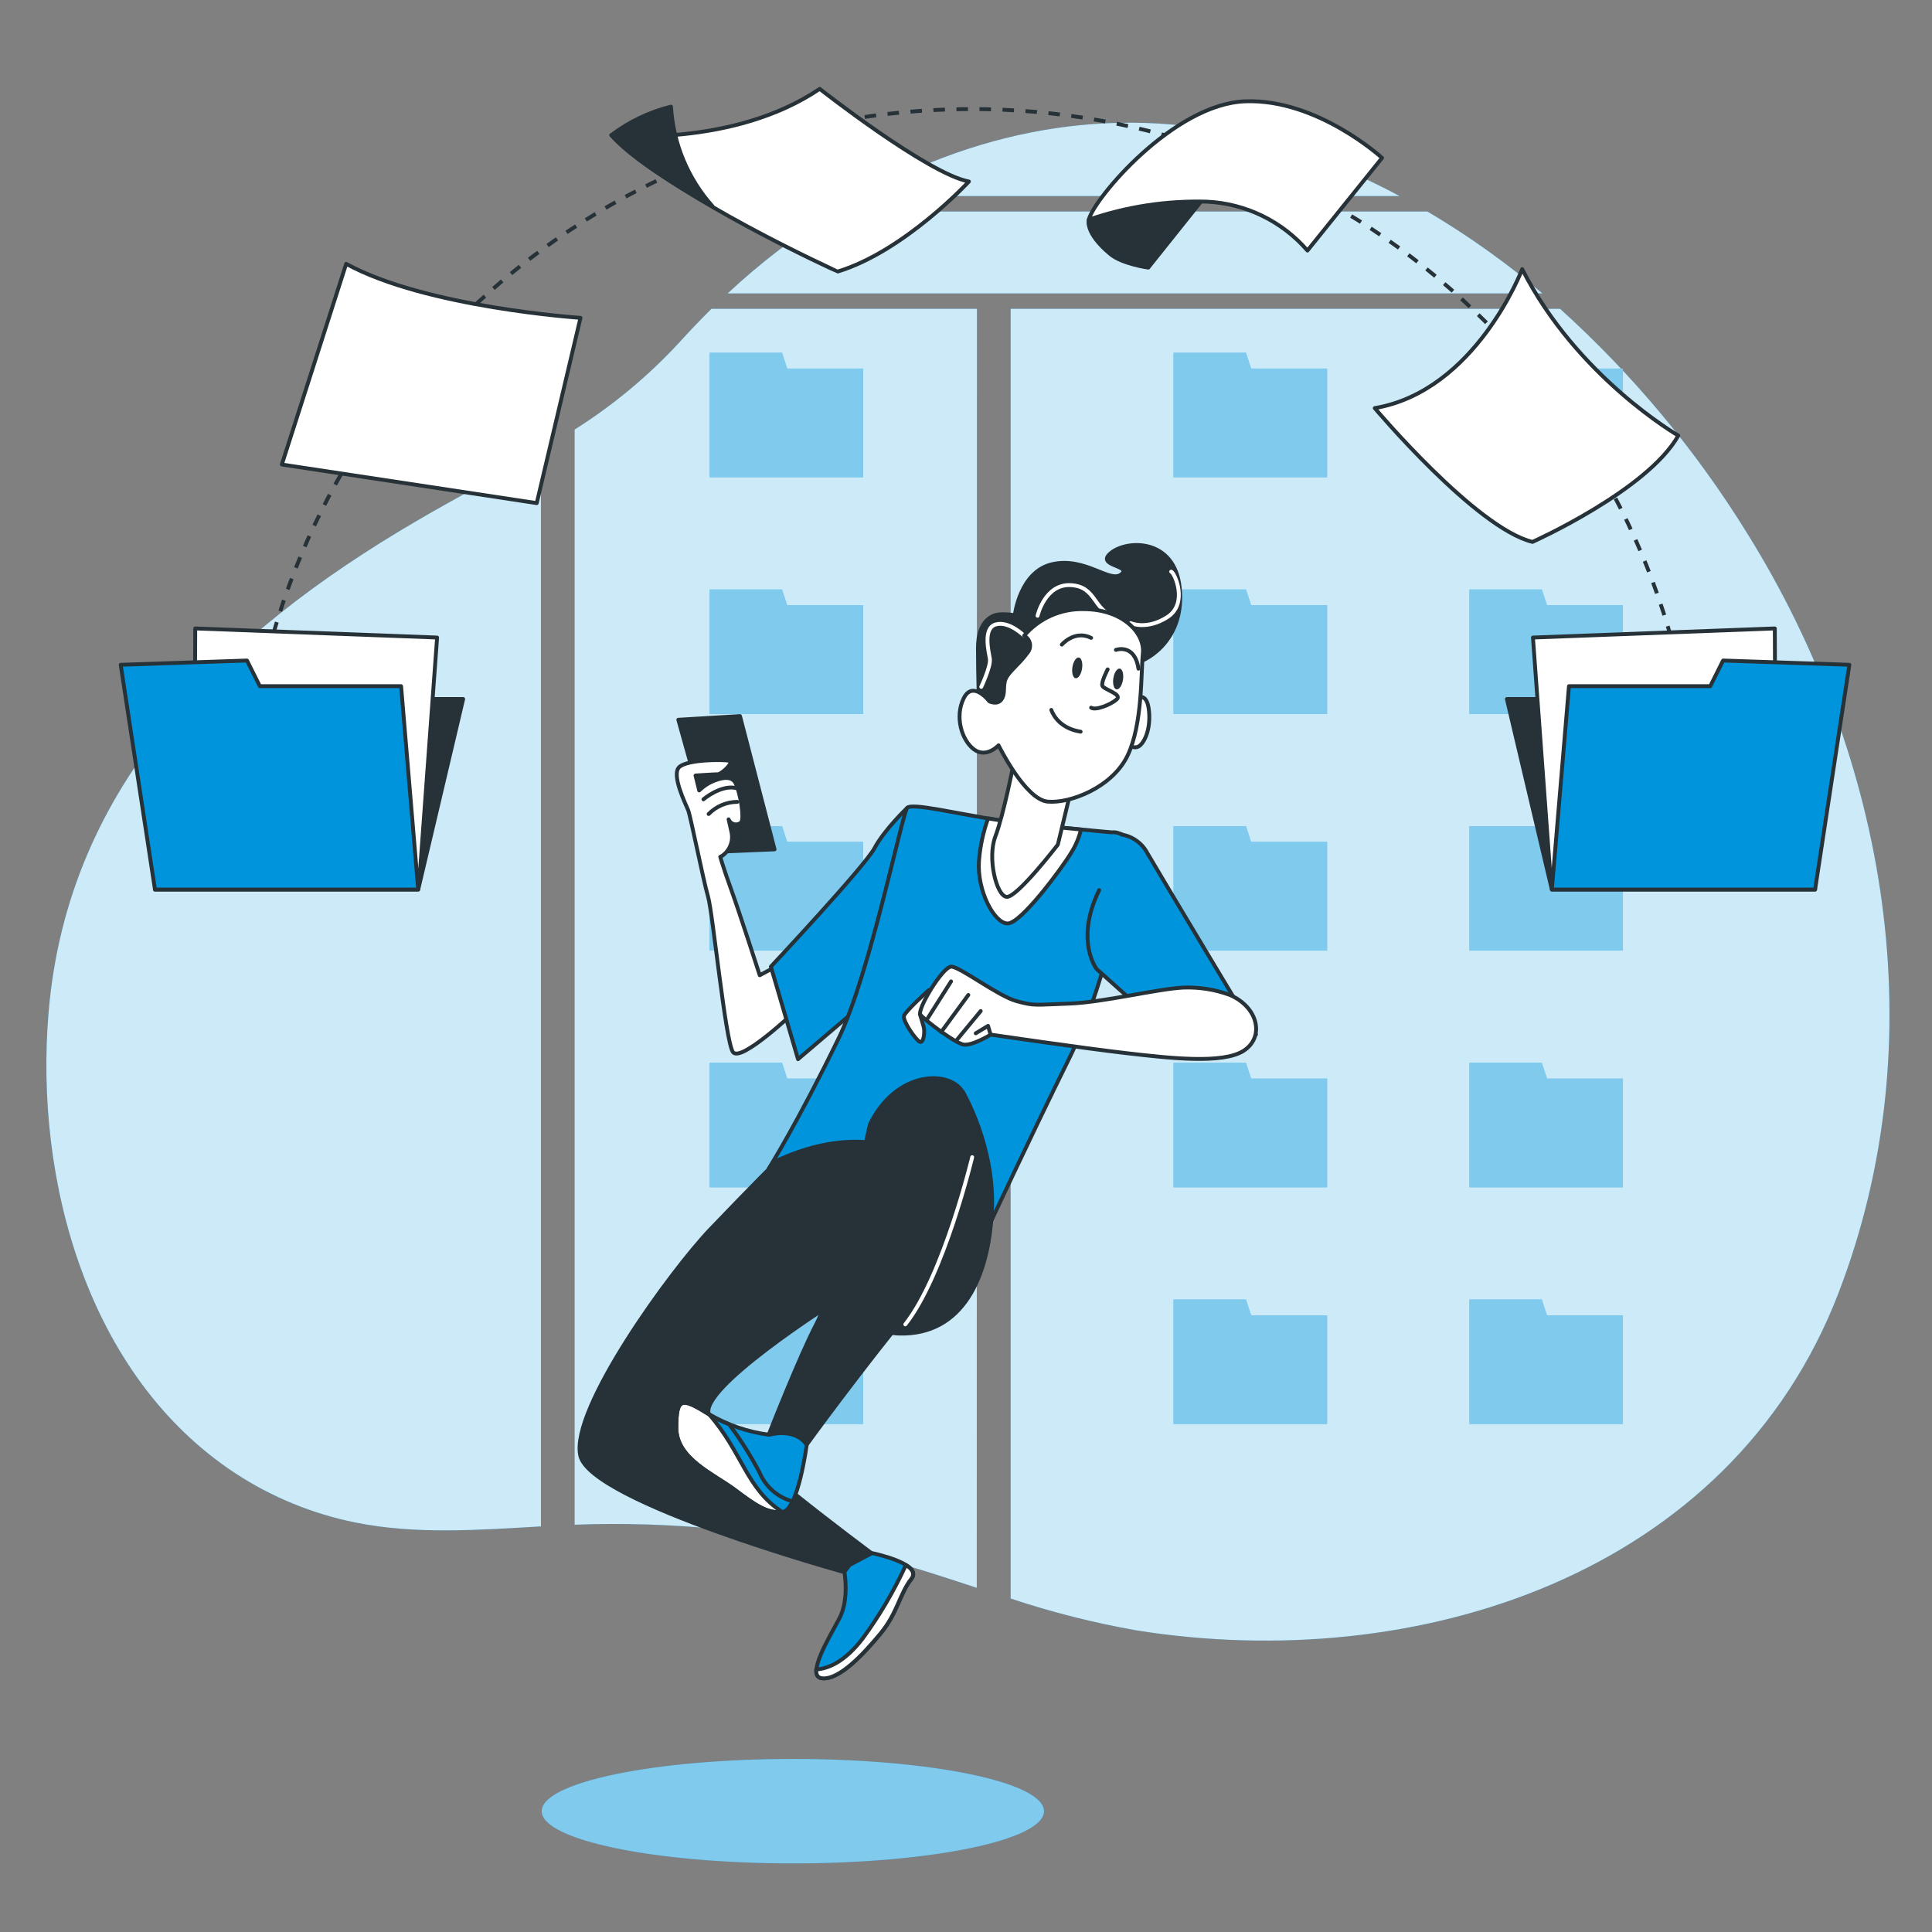<svg width="500" height="500" viewBox="0 0 500 500" fill="none" xmlns="http://www.w3.org/2000/svg">
<rect x="0" y="0" width="500" height="500" fill="#808080" stroke="none"/>
<path d="M139.997 116.588C129.404 122.895 118.386 128.635 107.652 134.916C58.239 163.825 17.553 202.606 12.572 262.007C8.904 305.498 22.625 356.108 60.878 381.271C70.321 387.456 80.858 391.781 91.923 394.014C107.536 397.193 124.101 395.944 139.997 395.03V116.588Z" fill="#0094DC"/>
<path d="M369.388 54.729H215.976C206.097 60.892 196.834 67.991 188.316 75.928H399.159C389.864 68.017 379.903 60.925 369.388 54.729Z" fill="#0094DC"/>
<path d="M362.218 50.739C351.107 44.78 339.387 40.033 327.26 36.581C290.564 26.284 254.229 33.144 222.785 50.739H362.218Z" fill="#0094DC"/>
<path d="M452.149 137.98C438.83 116.441 422.533 96.894 403.741 79.918H261.553V413.694C272.173 417.235 283.04 419.988 294.065 421.931C366.569 433.515 447.683 407.709 475.794 334.652C501.008 269.163 488.472 196.286 452.149 137.98Z" fill="#0094DC"/>
<path d="M252.839 79.918H184.132C181.292 82.724 178.529 85.611 175.843 88.58C167.832 97.271 158.709 104.866 148.711 111.169V394.593C173.548 393.662 198.396 396.126 222.566 401.917C232.863 404.375 242.799 407.644 252.787 410.926L252.839 79.918Z" fill="#0094DC"/>
<g opacity="0.8">
<path d="M139.997 116.588C129.404 122.895 118.386 128.635 107.652 134.916C58.239 163.825 17.553 202.606 12.572 262.007C8.904 305.498 22.625 356.108 60.878 381.271C70.321 387.456 80.858 391.781 91.923 394.014C107.536 397.193 124.101 395.944 139.997 395.031V116.588Z" fill="white"/>
<path d="M369.388 54.729H215.976C206.097 60.892 196.834 67.991 188.316 75.928H399.159C389.864 68.017 379.903 60.925 369.388 54.729Z" fill="white"/>
<path d="M362.218 50.739C351.107 44.78 339.387 40.033 327.26 36.581C290.564 26.284 254.229 33.144 222.785 50.739H362.218Z" fill="white"/>
<path d="M452.149 137.98C438.83 116.441 422.533 96.894 403.741 79.918H261.553V413.694C272.173 417.235 283.04 419.988 294.065 421.931C366.569 433.515 447.683 407.709 475.794 334.652C501.008 269.163 488.472 196.286 452.149 137.98Z" fill="white"/>
<path d="M252.839 79.918H184.132C181.292 82.724 178.529 85.611 175.843 88.58C167.832 97.271 158.709 104.866 148.711 111.169V394.593C173.548 393.662 198.396 396.126 222.566 401.917C232.863 404.375 242.799 407.644 252.787 410.926L252.839 79.918Z" fill="white"/>
</g>
<path d="M202.384 91.309H183.656V95.389V119.407V123.5H223.377V95.389H203.71L202.384 91.309Z" fill="#0094DC"/>
<path d="M202.384 152.563H183.656V156.643V180.661V184.754H223.377V156.643H203.71L202.384 152.563Z" fill="#0094DC"/>
<path d="M202.384 213.817H183.656V217.897V241.915V246.008H223.377V217.897H203.71L202.384 213.817Z" fill="#0094DC"/>
<path d="M202.384 275.071H183.656V279.151V303.169V307.262H223.377V279.151H203.71L202.384 275.071Z" fill="#0094DC"/>
<path d="M202.384 336.325H183.656V340.418V364.423V368.516H223.377V340.418H203.71L202.384 336.325Z" fill="#0094DC"/>
<path d="M322.446 91.309H303.719V95.389V119.407V123.5H343.452V95.389H323.785L322.446 91.309Z" fill="#0094DC"/>
<path d="M400.356 95.389L399.017 91.309H380.289V95.389V119.407V123.5H420.01V95.389H400.356Z" fill="#0094DC"/>
<path d="M322.446 152.563H303.719V156.643V180.661V184.754H343.452V156.643H323.785L322.446 152.563Z" fill="#0094DC"/>
<path d="M399.017 213.817H380.289V217.897V241.915V246.008H420.01V217.897H400.356L399.017 213.817Z" fill="#0094DC"/>
<path d="M399.017 152.563H380.289V156.643V180.661V184.754H420.01V156.643H400.356L399.017 152.563Z" fill="#0094DC"/>
<path d="M322.446 213.817H303.719V217.897V241.915V246.008H343.452V217.897H323.785L322.446 213.817Z" fill="#0094DC"/>
<path d="M322.446 275.071H303.719V279.151V303.169V307.262H343.452V279.151H323.785L322.446 275.071Z" fill="#0094DC"/>
<path d="M399.017 275.071H380.289V279.151V303.169V307.262H420.01V279.151H400.356L399.017 275.071Z" fill="#0094DC"/>
<path d="M322.446 336.325H303.719V340.418V364.423V368.516H343.452V340.418H323.785L322.446 336.325Z" fill="#0094DC"/>
<path d="M399.017 336.325H380.289V340.418V364.423V368.516H420.01V340.418H400.356L399.017 336.325Z" fill="#0094DC"/>
<g opacity="0.5">
<path d="M202.384 91.309H183.656V95.389V119.407V123.5H223.377V95.389H203.71L202.384 91.309Z" fill="white"/>
<path d="M202.384 152.563H183.656V156.643V180.661V184.754H223.377V156.643H203.71L202.384 152.563Z" fill="white"/>
<path d="M202.384 213.817H183.656V217.897V241.915V246.008H223.377V217.897H203.71L202.384 213.817Z" fill="white"/>
<path d="M202.384 275.071H183.656V279.151V303.169V307.262H223.377V279.151H203.71L202.384 275.071Z" fill="white"/>
<path d="M202.384 336.325H183.656V340.418V364.423V368.516H223.377V340.418H203.71L202.384 336.325Z" fill="white"/>
<path d="M322.446 91.309H303.719V95.389V119.407V123.5H343.452V95.389H323.785L322.446 91.309Z" fill="white"/>
<path d="M400.356 95.389L399.017 91.309H380.289V95.389V119.407V123.5H420.01V95.389H400.356Z" fill="white"/>
<path d="M322.446 152.563H303.719V156.643V180.661V184.754H343.452V156.643H323.785L322.446 152.563Z" fill="white"/>
<path d="M399.017 213.817H380.289V217.897V241.915V246.008H420.01V217.897H400.356L399.017 213.817Z" fill="white"/>
<path d="M399.017 152.563H380.289V156.643V180.661V184.754H420.01V156.643H400.356L399.017 152.563Z" fill="white"/>
<path d="M322.446 213.817H303.719V217.897V241.915V246.008H343.452V217.897H323.785L322.446 213.817Z" fill="white"/>
<path d="M322.446 275.071H303.719V279.151V303.169V307.262H343.452V279.151H323.785L322.446 275.071Z" fill="white"/>
<path d="M399.017 275.071H380.289V279.151V303.169V307.262H420.01V279.151H400.356L399.017 275.071Z" fill="white"/>
<path d="M322.446 336.325H303.719V340.418V364.423V368.516H343.452V340.418H323.785L322.446 336.325Z" fill="white"/>
<path d="M399.017 336.325H380.289V340.418V364.423V368.516H420.01V340.418H400.356L399.017 336.325Z" fill="white"/>
</g>
<path d="M205.19 482.246C241.088 482.246 270.189 476.195 270.189 468.731C270.189 461.267 241.088 455.216 205.19 455.216C169.291 455.216 140.19 461.267 140.19 468.731C140.19 476.195 169.291 482.246 205.19 482.246Z" fill="#0094DC"/>
<path opacity="0.5" d="M205.19 482.246C241.088 482.246 270.189 476.195 270.189 468.731C270.189 461.267 241.088 455.216 205.19 455.216C169.291 455.216 140.19 461.267 140.19 468.731C140.19 476.195 169.291 482.246 205.19 482.246Z" fill="white"/>
<path d="M253.354 181.755C253.354 181.755 253.096 174.869 253.096 167.712C253.096 160.556 256.803 158.973 259.184 158.973C260.34 158.937 261.496 159.023 262.634 159.23C262.634 159.23 263.921 147.839 272.442 145.986C280.962 144.132 287.282 151.018 290.191 148.637C293.1 146.256 283.305 146.513 287.54 143.077C291.774 139.64 303.976 139.357 305.302 152.087C306.628 164.816 297.875 170.634 293.641 171.69C289.406 172.745 283.562 165.061 278.002 165.331C272.442 165.601 273.24 171.96 269.79 174.611C266.341 177.263 263.689 175.898 263.689 179.374C263.689 182.849 262.106 184.677 257.859 184.934C253.611 185.191 253.354 181.755 253.354 181.755Z" fill="#263238" stroke="#263238" stroke-linecap="round" stroke-linejoin="round"/>
<path d="M292.624 161.264C292.624 161.264 296.755 163.169 302.148 159.681C307.541 156.193 304.041 148.264 303.101 147.942" stroke="white" stroke-linecap="round" stroke-linejoin="round"/>
<path d="M268.516 159.359C268.516 159.359 270.421 151.108 277.075 151.43C283.73 151.752 282.79 157.776 288.505 159.681" stroke="white" stroke-linecap="round" stroke-linejoin="round"/>
<path d="M265.041 164.533C265.041 164.533 261.179 160.672 257.756 161.586C254.332 162.499 255.851 168.562 256.173 170.467C256.494 172.372 253.946 177.765 253.946 177.765" stroke="white" stroke-linecap="round" stroke-linejoin="round"/>
<path d="M175.547 186.273L185.124 220.458L200.453 219.815L191.508 185.32L175.547 186.273Z" fill="#263238" stroke="#263238" stroke-linecap="round" stroke-linejoin="round"/>
<path d="M200.775 250.165L196.618 252.392C196.618 252.392 191.469 236.419 189.281 230.356C187.093 224.294 186.398 221.733 186.398 221.733H186.501C187.594 221.101 188.456 220.134 188.959 218.976C189.462 217.817 189.579 216.528 189.294 215.297L188.56 212.041C188.672 212.338 188.851 212.605 189.085 212.821C189.318 213.036 189.598 213.194 189.904 213.282C190.209 213.369 190.531 213.384 190.843 213.325C191.155 213.266 191.449 213.135 191.701 212.942C192.769 212.247 191.636 205.219 190.349 202.645C189.062 200.071 184.802 201.963 183.528 202.645C182.589 203.169 181.724 203.813 180.953 204.563L180.001 200.701C180.001 200.701 184.789 200.379 185.754 200.379C186.72 200.379 190.221 197.187 188.625 196.866C187.029 196.544 178.083 196.544 175.843 198.462C173.604 200.379 177.439 208.051 178.083 209.647C178.727 211.243 181.944 227.538 183.232 232.004C184.519 236.47 187.711 269.33 189.667 272.252C191.624 275.174 205.833 261.659 205.833 261.659L200.775 250.165Z" fill="white" stroke="#263238" stroke-linecap="round" stroke-linejoin="round"/>
<path d="M182.047 206.866C182.047 206.866 186.539 203.005 190.581 203.958" stroke="#263238" stroke-linecap="round" stroke-linejoin="round"/>
<path d="M183.399 210.663C184.364 209.678 185.515 208.893 186.786 208.354C188.056 207.815 189.42 207.533 190.8 207.523" stroke="#263238" stroke-linecap="round" stroke-linejoin="round"/>
<path d="M234.806 209.055C234.806 209.055 228.886 214.705 226.324 219.493C223.763 224.281 199.501 250.165 199.501 250.165L206.528 274.118L223.776 259.42C223.776 259.42 233.352 240.898 235.913 229.082C238.475 217.266 240.74 208.836 234.806 209.055Z" fill="#0094DC" stroke="#263238" stroke-linecap="round" stroke-linejoin="round"/>
<path d="M287.81 215.413C287.81 215.413 268.992 213.817 258.399 212.234C247.806 210.651 236.132 207.729 234.806 209.055C233.481 210.38 225.166 252.006 217.057 268.674C206.322 290.748 198.934 302.448 198.934 302.448C206.378 299.588 214.468 298.844 222.308 300.299C235.553 302.68 256.173 316.761 256.173 316.761C256.173 316.761 266.083 295.433 276.676 273.977C287.269 252.521 292.843 220.446 292.843 218.631C292.843 216.816 289.393 215.143 287.81 215.413Z" fill="#0094DC" stroke="#263238" stroke-linecap="round" stroke-linejoin="round"/>
<path d="M279.753 214.679C273.317 214.074 264.513 213.148 258.399 212.234C257.498 212.105 256.61 211.951 255.709 211.809C254.44 215.361 253.648 219.066 253.354 222.827C252.826 230.549 257.331 238.993 260.78 238.993C264.23 238.993 274.823 224.693 277.204 220.716C278.383 218.859 279.244 216.819 279.753 214.679Z" fill="white" stroke="#263238" stroke-linecap="round" stroke-linejoin="round"/>
<path d="M262.364 197.393C262.364 197.393 259.725 210.908 257.601 216.468C255.477 222.029 257.859 231.837 260.51 232.107C263.162 232.377 273.767 218.592 273.767 218.592L277.474 203.224C277.474 203.224 263.96 199.517 262.364 197.393Z" fill="white" stroke="#263238" stroke-linecap="round" stroke-linejoin="round"/>
<path d="M290.217 215.979C291.63 216.201 292.972 216.75 294.136 217.581C295.3 218.412 296.254 219.503 296.923 220.767C299.497 225.247 325.033 267.721 325.033 267.721L307.773 272.201L283.82 250.796C283.82 250.796 278.079 243.446 284.463 230.356" fill="#0094DC"/>
<path d="M290.217 215.979C291.63 216.201 292.972 216.75 294.136 217.581C295.3 218.412 296.254 219.503 296.923 220.767C299.497 225.247 325.033 267.721 325.033 267.721L307.773 272.201L283.82 250.796C283.82 250.796 278.079 243.446 284.463 230.356" stroke="#263238" stroke-linecap="round" stroke-linejoin="round"/>
<path d="M240.38 256.228C240.38 256.228 234.317 261.659 233.944 262.933C233.571 264.208 237.136 269.369 238.101 269.639C239.067 269.91 239.388 267.065 239.054 265.778C238.719 264.491 238.101 262.573 238.101 262.573L241.602 258.428C241.602 258.428 242.941 256.871 240.38 256.228Z" fill="white" stroke="#263238" stroke-linecap="round" stroke-linejoin="round"/>
<path d="M318.315 257.502C314.45 256.079 310.344 255.428 306.229 255.584C299.523 255.906 285.467 259.445 276.522 259.741C267.576 260.037 267.898 260.385 263.11 259.098C258.322 257.811 248.424 250.165 246.184 250.165C243.945 250.165 237.239 261.337 238.204 262.612C239.17 263.886 247.137 269.961 249.377 270.334C251.616 270.708 256.404 267.76 256.404 267.76C256.404 267.76 280.358 271.274 291.543 272.561C302.728 273.848 316.461 275.431 321.88 271.918C327.299 268.404 325.664 260.694 318.315 257.502Z" fill="white" stroke="#263238" stroke-linecap="round" stroke-linejoin="round"/>
<path d="M246.133 253.988L240.058 263.577" stroke="#263238" stroke-linecap="round" stroke-linejoin="round"/>
<path d="M250.599 257.502L243.572 267.091" stroke="#263238" stroke-linecap="round" stroke-linejoin="round"/>
<path d="M253.804 261.659L247.729 269.009" stroke="#263238" stroke-linecap="round" stroke-linejoin="round"/>
<path d="M256.353 267.722L255.709 265.495L252.517 267.413" stroke="#263238" stroke-linecap="round" stroke-linejoin="round"/>
<path d="M294.168 180.699C294.168 180.699 296.82 178.846 297.347 183.879C297.875 188.911 296.06 192.361 294.696 193.159C293.332 193.957 291.787 192.618 291.787 192.618L294.168 180.699Z" fill="white" stroke="#263238" stroke-linecap="round" stroke-linejoin="round"/>
<path d="M256.031 181.497C256.031 181.497 251.796 175.924 249.415 180.699C247.034 185.475 248.875 191.563 252.067 193.944C255.259 196.325 258.425 192.888 258.425 192.888C258.425 192.888 265.311 206.931 271.142 207.459C276.972 207.986 287.874 203.752 291.813 195.54C295.751 187.328 295.249 174.071 295.777 169.038C296.305 164.005 290.745 157.647 280.409 157.647C277.496 157.576 274.604 158.158 271.945 159.349C269.286 160.541 266.927 162.312 265.041 164.533C265.433 164.737 265.774 165.028 266.035 165.385C266.297 165.741 266.474 166.153 266.551 166.589C266.628 167.024 266.604 167.472 266.48 167.896C266.357 168.321 266.137 168.712 265.839 169.038C263.715 171.96 261.076 173.813 260.278 175.667C259.48 177.52 260.278 179.374 259.21 180.97C258.142 182.566 256.031 181.497 256.031 181.497Z" fill="white" stroke="#263238" stroke-linecap="round" stroke-linejoin="round"/>
<path d="M280.036 173.041C279.804 174.521 279.058 175.615 278.375 175.538C277.693 175.461 277.307 174.135 277.539 172.655C277.77 171.175 278.517 170.081 279.199 170.158C279.881 170.235 280.267 171.548 280.036 173.041Z" fill="#263238"/>
<path d="M290.629 175.911C290.397 177.404 289.651 178.486 288.968 178.408C288.286 178.331 287.9 177.018 288.132 175.525C288.363 174.032 289.11 172.951 289.792 173.028C290.474 173.105 290.86 174.47 290.629 175.911Z" fill="#263238"/>
<path d="M274.797 166.824C274.797 166.824 278.105 162.963 282.378 165.074" stroke="#263238" stroke-linecap="round" stroke-linejoin="round"/>
<path d="M288.801 168.189C288.801 168.189 293.653 166.438 294.632 173.054" stroke="#263238" stroke-linecap="round" stroke-linejoin="round"/>
<path d="M286.664 173.234C286.664 173.234 284.914 176.542 285.3 177.507C285.686 178.473 290.551 179.644 288.994 181.008C287.437 182.373 283.55 183.93 282.378 183.145" stroke="#263238" stroke-linecap="round" stroke-linejoin="round"/>
<path d="M272.081 183.724C272.081 183.724 273.446 188.396 279.662 189.362" stroke="#263238" stroke-linecap="round" stroke-linejoin="round"/>
<path d="M201.225 300.298C201.225 300.298 194.121 307.39 183.914 318.048C173.707 328.705 147.514 364.654 150.178 376.702C152.843 388.749 218.537 406.885 218.537 406.885L225.629 402.007C225.629 402.007 186.127 372.712 183.463 366.045C180.799 359.377 214.985 337.638 214.985 337.638L253.161 313.183C253.161 313.183 236.068 284.312 201.225 300.298Z" fill="#263238" stroke="#263238" stroke-linecap="round" stroke-linejoin="round"/>
<path d="M249.158 282.536C249.158 282.536 257.588 296.695 256.7 313.607C255.812 330.52 249.158 345.566 232.734 345.129C216.31 344.691 217.649 319.824 222.978 307.391C228.306 294.957 229.182 278.546 249.158 282.536Z" fill="#263238" stroke="#263238" stroke-linecap="round" stroke-linejoin="round"/>
<path d="M225.14 290.967C225.14 290.967 215.821 334.021 211.381 342.452C206.94 350.882 198.947 371.296 198.947 371.296L208.716 373.96C208.716 373.96 222.476 354.872 238.899 334.896C255.323 314.92 252.659 288.29 249.106 282.523C245.554 276.757 231.846 277.208 225.14 290.967Z" fill="#263238" stroke="#263238" stroke-linecap="round" stroke-linejoin="round"/>
<path d="M251.603 299.475C251.603 299.475 244.28 330.095 234.292 342.748" stroke="white" stroke-linecap="round" stroke-linejoin="round"/>
<path d="M218.537 406.821C218.537 406.821 219.824 413.925 217.25 418.804C214.676 423.682 208.369 433.902 212.809 434.339C217.25 434.777 223.467 428.122 227.907 422.755C232.348 417.388 232.786 412.535 235.9 408.597C239.015 404.658 225.681 401.942 225.681 401.942L219.863 405.019L218.537 406.821Z" fill="#0094DC" stroke="#263238" stroke-linecap="round" stroke-linejoin="round"/>
<path d="M235.849 408.597C236.904 407.232 236.042 406.023 234.446 405.019C231.359 411.757 227.59 418.162 223.197 424.132C218.55 430.169 214.264 431.855 211.239 432.048C211.149 433.335 211.535 434.223 212.758 434.339C217.199 434.79 223.415 428.122 227.856 422.755C232.296 417.388 232.734 412.587 235.849 408.597Z" fill="white" stroke="#263238" stroke-linecap="round" stroke-linejoin="round"/>
<path d="M198.999 371.309C193.516 370.59 188.233 368.778 183.463 365.98C176.371 361.553 175.033 361.553 175.033 369.533C175.033 377.513 184.802 381.516 190.13 385.519C195.459 389.522 198.561 391.735 202.551 391.285C206.541 390.834 208.768 373.973 208.768 373.973C208.768 373.973 206.554 369.533 198.999 371.309Z" fill="#0094DC" stroke="#263238" stroke-linecap="round" stroke-linejoin="round"/>
<path d="M175.033 369.533C175.033 377.526 184.802 381.516 190.13 385.519C195.459 389.522 198.51 391.684 202.448 391.285C193.142 385.364 192.151 375.84 183.463 365.98C176.371 361.553 175.033 361.553 175.033 369.533Z" fill="white" stroke="#263238" stroke-linecap="round" stroke-linejoin="round"/>
<path d="M196.566 381.078C194.276 376.718 191.642 372.547 188.689 368.606C186.873 367.906 185.125 367.044 183.463 366.032C176.371 361.604 175.033 361.604 175.033 369.584C175.033 377.564 184.802 381.567 190.13 385.57C195.459 389.573 198.561 391.787 202.551 391.336C203.529 391.233 204.392 390.139 205.125 388.556C203.223 388.044 201.464 387.104 199.98 385.808C198.497 384.512 197.329 382.894 196.566 381.078Z" stroke="#263238" stroke-linecap="round" stroke-linejoin="round"/>
<path d="M64.134 198.756C64.134 198.113 64.25 197.469 64.314 196.838" stroke="#263238" stroke-miterlimit="10"/>
<path d="M64.752 193.016C70.436 147.614 92.468 105.84 126.726 75.508C160.983 45.177 205.119 28.368 250.875 28.226C296.63 28.084 340.87 44.619 375.315 74.737C409.761 104.855 432.051 146.492 438.017 191.857" stroke="#263238" stroke-miterlimit="10" stroke-dasharray="2.98 2.98"/>
<path d="M438.287 193.775C438.364 194.406 438.442 195.062 438.506 195.693" stroke="#263238" stroke-miterlimit="10"/>
<path d="M89.594 68.281L72.938 120.216L138.903 130.204L150.23 82.259C150.23 82.259 110.226 79.595 89.594 68.281Z" fill="white" stroke="#263238" stroke-linecap="round" stroke-linejoin="round"/>
<path d="M158.21 34.983C158.21 34.983 189.5 38.317 212.14 23C212.14 23 240.096 44.971 250.754 46.979C250.754 46.979 234.111 64.999 216.8 70.276C216.761 70.276 174.144 50.969 158.21 34.983Z" fill="white" stroke="#263238" stroke-linecap="round" stroke-linejoin="round"/>
<path d="M158.21 34.983C162.803 31.497 168.059 28.984 173.655 27.595C174.227 37.136 178 46.206 184.364 53.337C184.364 53.337 165.019 42.899 158.21 34.983Z" fill="#263238" stroke="#263238" stroke-linecap="round" stroke-linejoin="round"/>
<path d="M281.773 56.851C281.773 56.851 280.666 60.185 287.321 65.732C290.346 68.307 297.167 69.259 297.167 69.259L315.058 46.863C315.058 46.863 285.699 50.853 281.773 56.851Z" fill="#263238" stroke="#263238" stroke-linecap="round" stroke-linejoin="round"/>
<path d="M281.773 56.851C291.614 53.458 301.989 51.879 312.394 52.192C317.354 52.434 322.214 53.679 326.679 55.854C331.143 58.029 335.12 61.087 338.368 64.844L357.675 40.865C357.675 40.865 340.981 25.561 322.318 26.218C303.654 26.874 283.06 51.523 281.773 56.851Z" fill="white" stroke="#263238" stroke-linecap="round" stroke-linejoin="round"/>
<path d="M393.946 69.658C393.946 69.658 381.963 101.18 355.783 105.62C355.783 105.62 381.963 136.691 396.61 140.244C396.61 140.244 426.355 126.922 434.348 112.725C434.348 112.725 408.156 97.627 393.946 69.658Z" fill="white" stroke="#263238" stroke-linecap="round" stroke-linejoin="round"/>
<path d="M108.231 230.213L119.867 180.904H41.764L40.104 230.213H108.231Z" fill="#263238" stroke="#263238" stroke-linecap="round" stroke-linejoin="round"/>
<path d="M50.529 162.64L50.285 219.273L108.72 225.207L113.122 164.995L50.529 162.64Z" fill="white" stroke="#263238" stroke-linecap="round" stroke-linejoin="round"/>
<path d="M31.235 172.048L40.104 230.213H108.231L103.803 177.583H67.249L63.916 170.942L31.235 172.048Z" fill="#0094DC" stroke="#263238" stroke-linecap="round" stroke-linejoin="round"/>
<path d="M401.617 230.213L389.981 180.904H468.084L469.744 230.213H401.617Z" fill="#263238" stroke="#263238" stroke-linecap="round" stroke-linejoin="round"/>
<path d="M459.319 162.64L459.563 219.273L401.128 225.207L396.726 164.995L459.319 162.64Z" fill="white" stroke="#263238" stroke-linecap="round" stroke-linejoin="round"/>
<path d="M478.613 172.048L469.744 230.213H401.617L406.045 177.583H442.612L445.933 170.942L478.613 172.048Z" fill="#0094DC" stroke="#263238" stroke-linecap="round" stroke-linejoin="round"/>
</svg>

